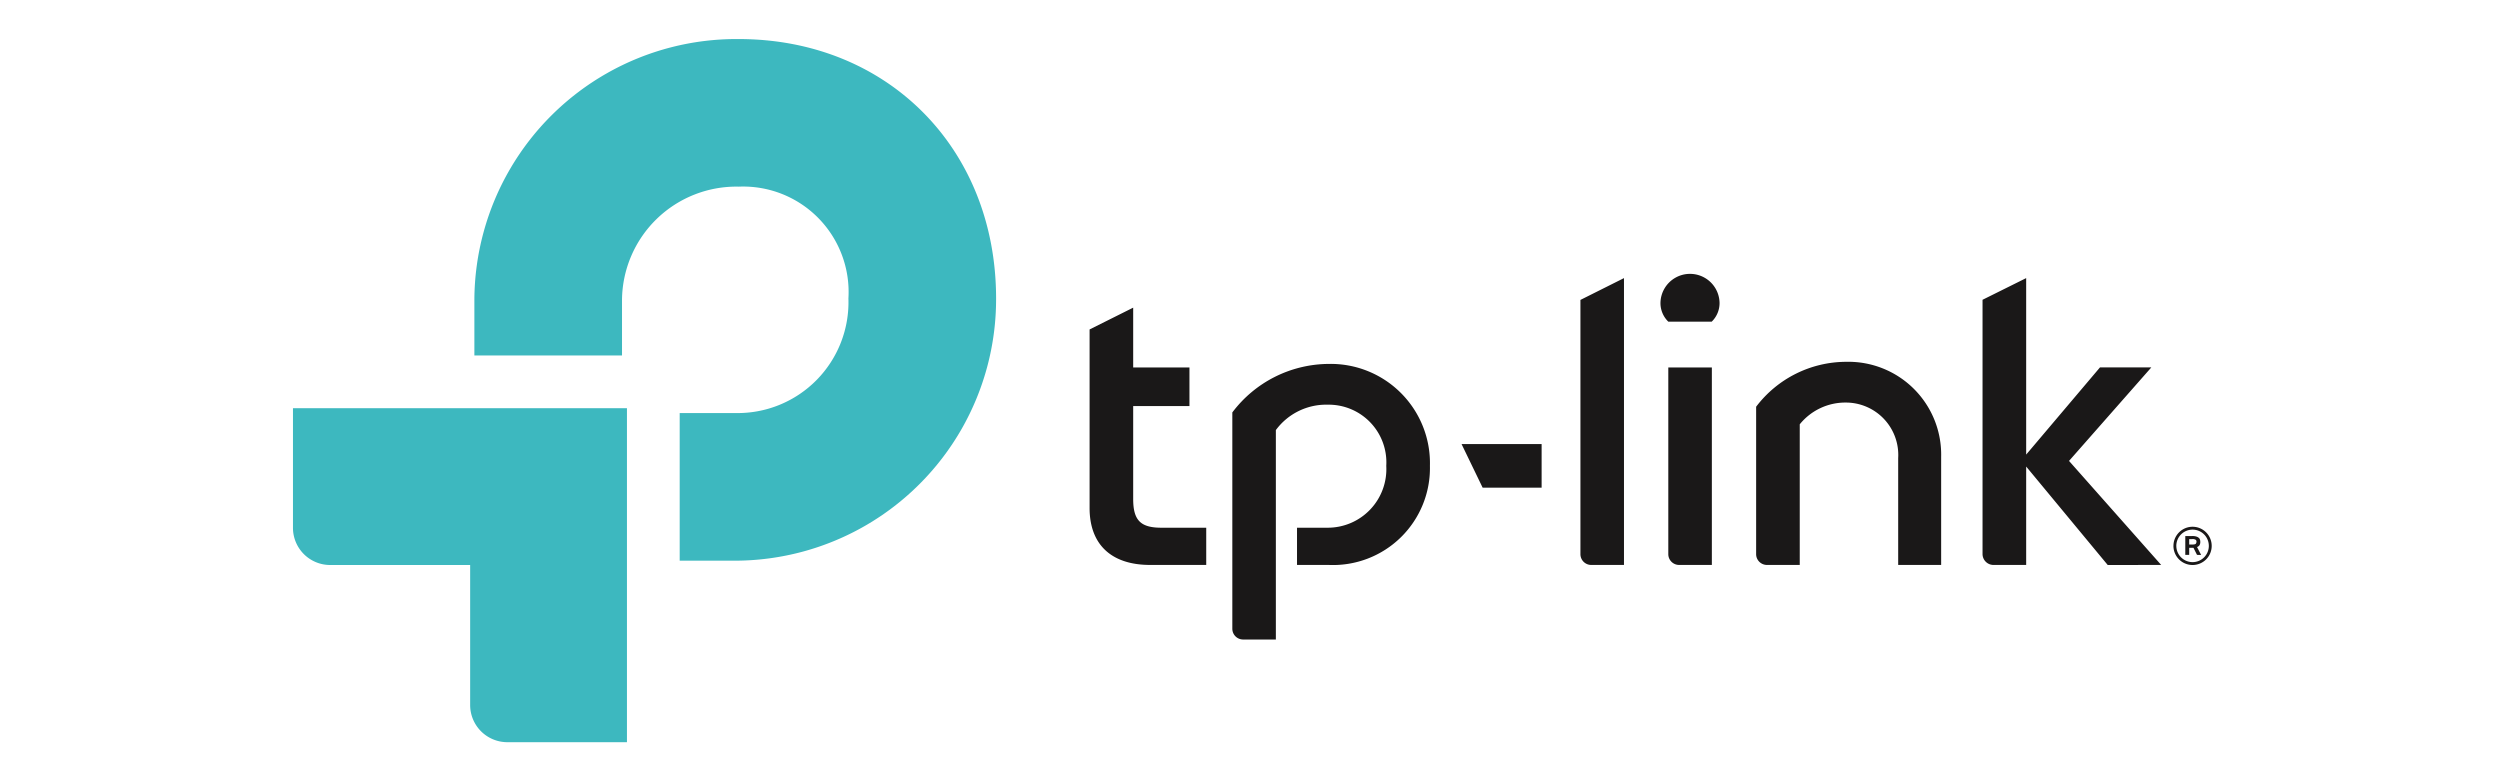 <svg id="lenovo-tp-link-logo-mobile" xmlns="http://www.w3.org/2000/svg" xmlns:xlink="http://www.w3.org/1999/xlink" width="128" height="40" viewBox="0 0 128 40">
  <defs>
    <clipPath id="clip-path">
      <rect id="Rectángulo_11357" data-name="Rectángulo 11357" width="128" height="40" fill="none"/>
    </clipPath>
  </defs>
  <g id="Grupo_26420" data-name="Grupo 26420" clip-path="url(#clip-path)">
    <g id="Grupo_30171" data-name="Grupo 30171" transform="translate(15 1.976)">
      <path id="Unión_195" data-name="Unión 195" d="M7.849,18.718a.554.554,0,0,1-.541-.539V7.092A6.217,6.217,0,0,1,12.24,4.608a5.081,5.081,0,0,1,5.185,5.218A4.966,4.966,0,0,1,12.24,14.9H10.62V12.994H12.2a3,3,0,0,0,2.99-3.168A2.953,2.953,0,0,0,12.2,6.695a3.2,3.2,0,0,0-2.663,1.3V18.718Zm47.645-4.795a.979.979,0,1,1,.979.98A.979.979,0,0,1,55.493,13.923Zm.147,0a.832.832,0,1,0,.832-.831A.832.832,0,0,0,55.64,13.923Zm-3.513.98L47.953,9.862V14.9H46.26a.562.562,0,0,1-.541-.576v-13L47.953.214V9.25l3.778-4.463H54.36L50.147,9.574,54.865,14.9ZM41.4,14.9V9.43a2.682,2.682,0,0,0-2.664-2.844A3,3,0,0,0,36.36,7.7v7.2H34.668a.555.555,0,0,1-.541-.541V6.8a5.8,5.8,0,0,1,4.608-2.3A4.752,4.752,0,0,1,43.6,9.359V14.9Zm-11.23,0a.554.554,0,0,1-.54-.541V4.788H31.86V14.9Zm-4.5,0a.553.553,0,0,1-.539-.541V1.331L27.361.214V14.9ZM3.1,14.9C1.117,14.9,0,13.858,0,11.986V2.843L2.232,1.727V4.788H5.113V6.766H2.232v4.752c0,1.081.36,1.476,1.44,1.476h2.3V14.9Zm53.6-.515-.182-.364H56.3v.364h-.2V13.42h.361a.659.659,0,0,1,.207.027.351.351,0,0,1,.125.068.187.187,0,0,1,.059.093.369.369,0,0,1,.016.109.324.324,0,0,1-.036.166.256.256,0,0,1-.131.1l.21.406Zm-.4-.531h.182c.085,0,.139-.016.16-.044a.2.2,0,0,0,.031-.109.115.115,0,0,0-.041-.089.305.305,0,0,0-.181-.035H56.3ZM20.124,10.943,19.044,8.71h4.1v2.233Zm9.505-8.5a1.325,1.325,0,0,1-.4-.972,1.513,1.513,0,0,1,3.025,0,1.324,1.324,0,0,1-.4.972Z" transform="translate(40.787 12.049)" fill="#1a1818" stroke="rgba(0,0,0,0)" stroke-miterlimit="10" stroke-width="1"/>
      <path id="Trazado_36461" data-name="Trazado 36461" d="M0,25.15a1.905,1.905,0,0,0,1.872,1.872h7.2v7.2a1.905,1.905,0,0,0,1.872,1.872H17.1v-17.1H0ZM22.824.094A13.413,13.413,0,0,0,9.288,13.45v2.844h7.559V13.45a5.856,5.856,0,0,1,5.976-5.8,5.4,5.4,0,0,1,5.616,5.724,5.677,5.677,0,0,1-5.8,5.868H19.8v7.559h2.844A13.389,13.389,0,0,0,36,13.378C36,5.674,30.419.094,22.824.094" transform="translate(0 -0.07)" fill="#3db8bf"/>
    </g>
  </g>
</svg>
